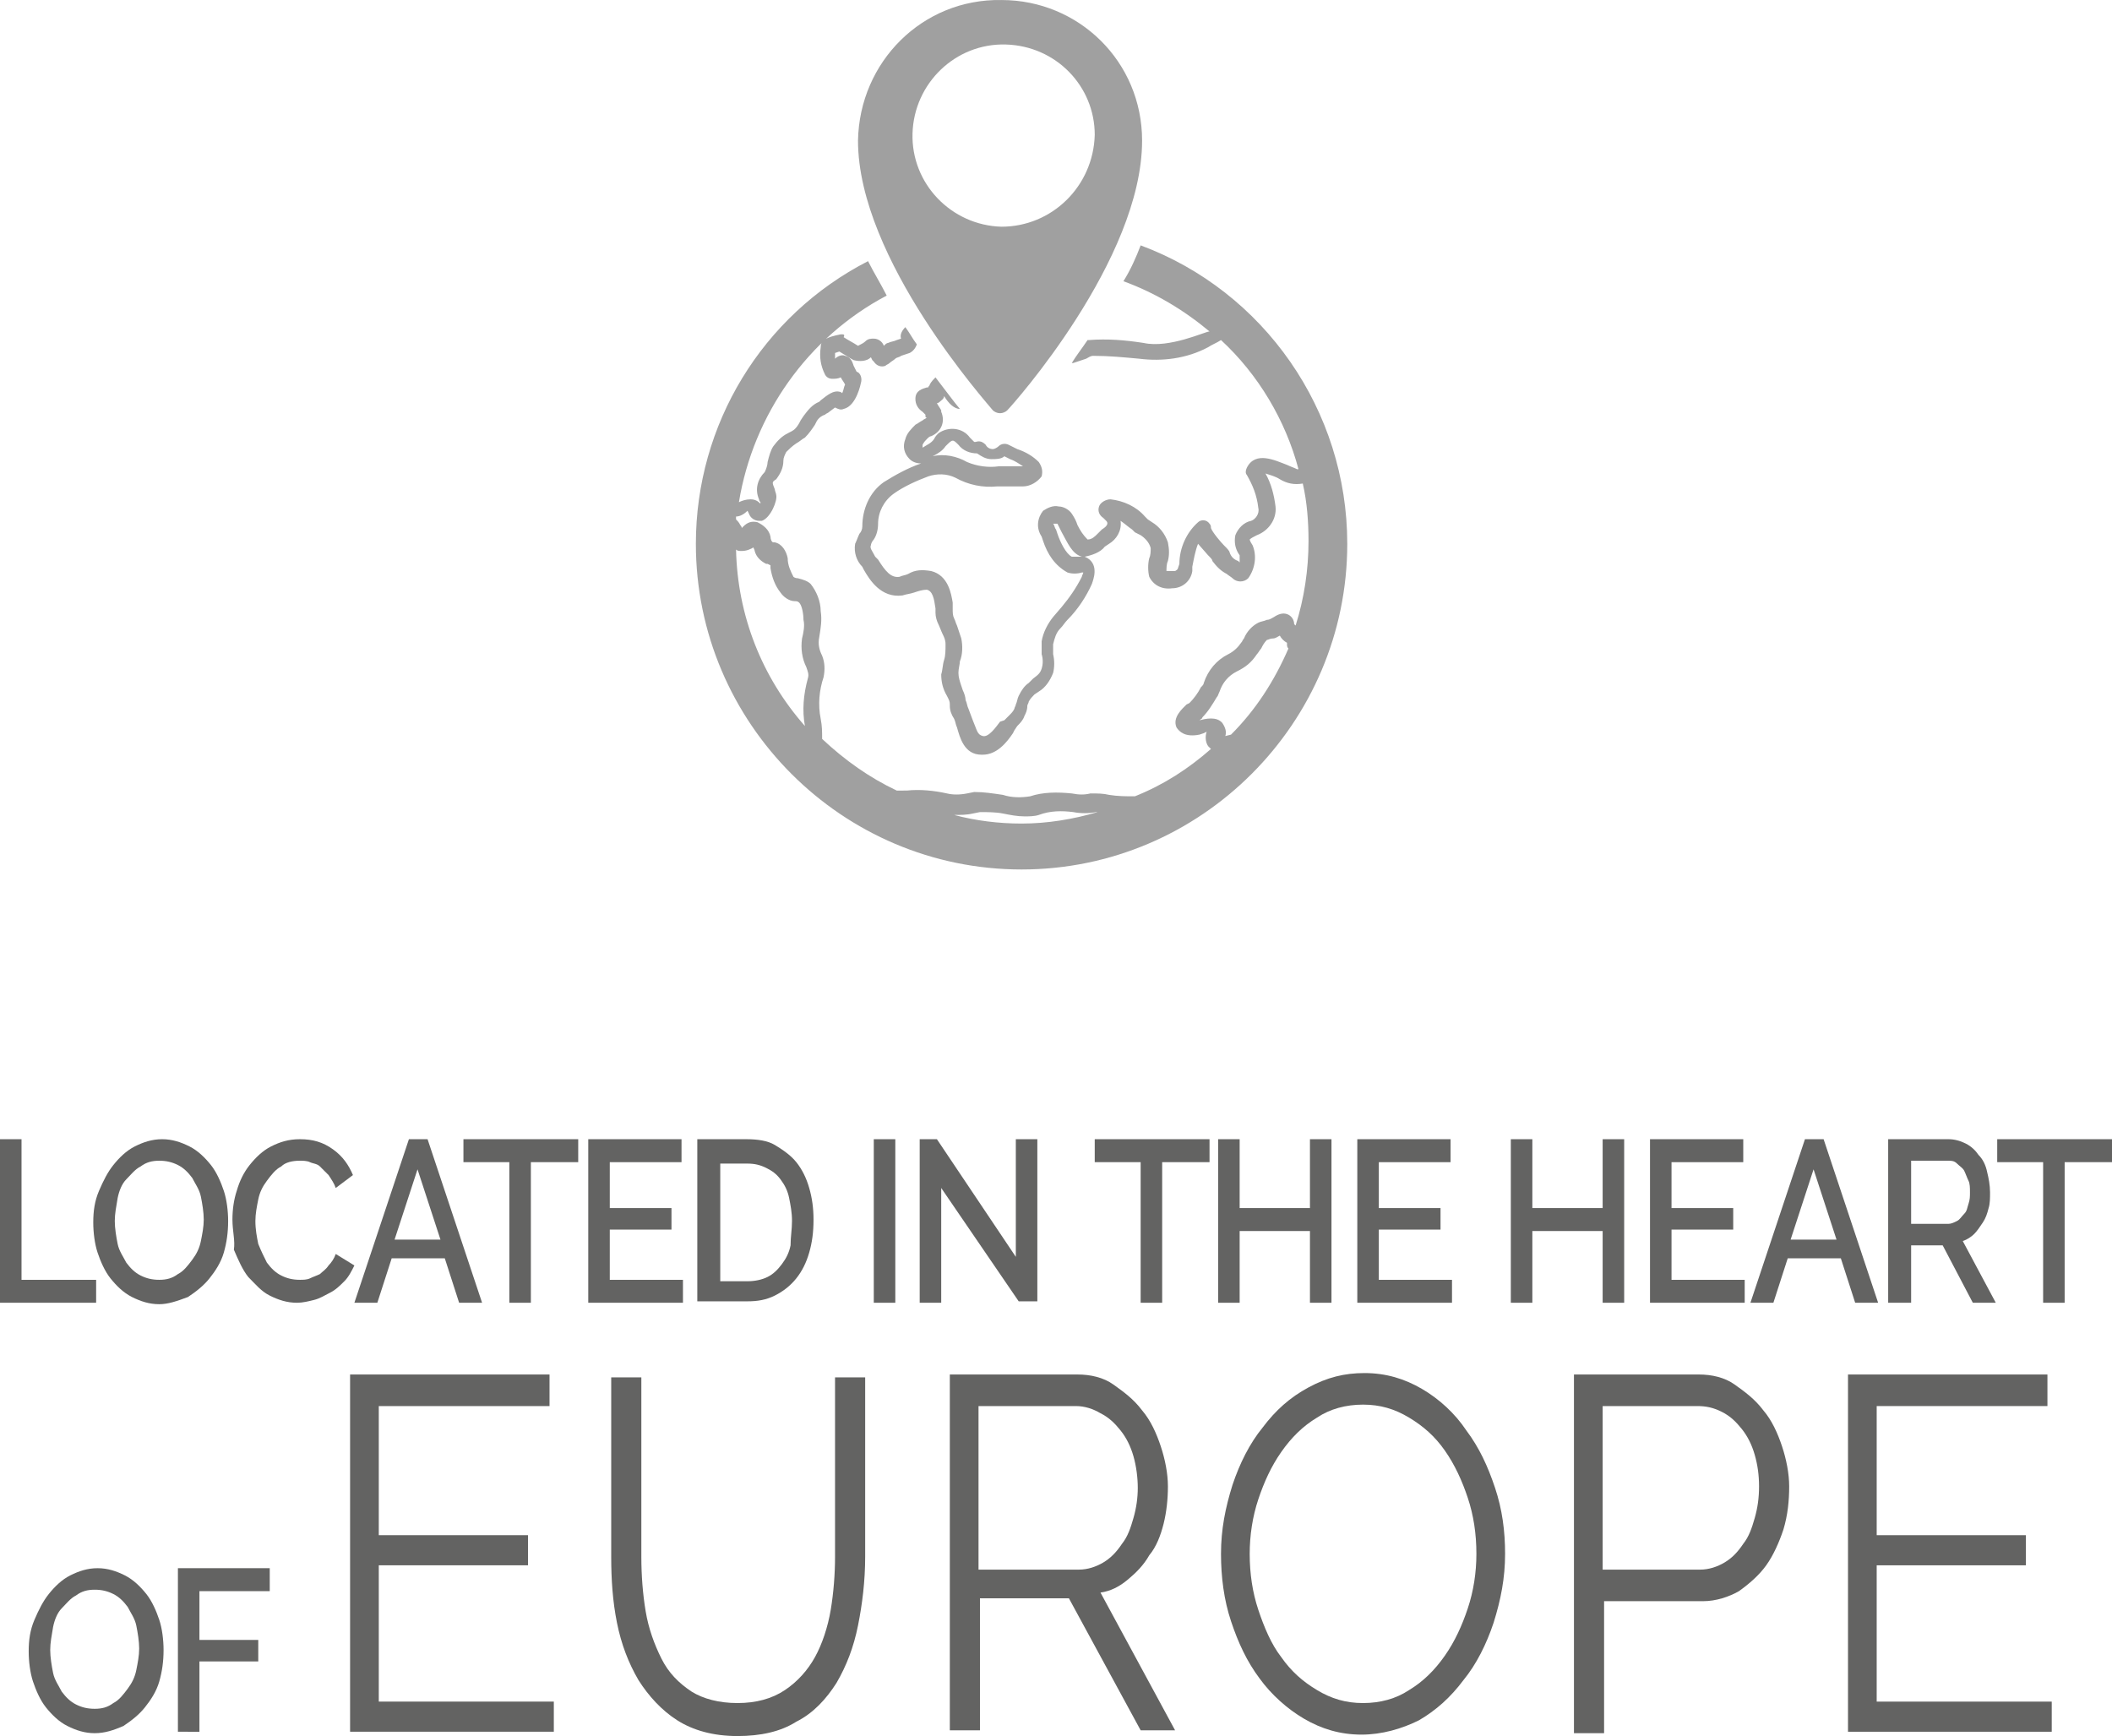 <?xml version="1.0" encoding="UTF-8"?><svg xmlns="http://www.w3.org/2000/svg" viewBox="0 0 147.2 121.002" version="1.2"><g transform="translate(-28.5,-35.698)"><path d="m 35.1,156.5 c -0.7,0 -1.3,-0.2 -1.9,-0.5 -0.6,-0.3 -1.1,-0.8 -1.5,-1.3 -0.4,-0.5 -0.7,-1.2 -0.9,-1.8 -0.2,-0.6 -0.3,-1.4 -0.3,-2.1 0,-0.8 0.1,-1.5 0.4,-2.2 0.3,-0.7 0.6,-1.3 1,-1.8 0.4,-0.5 0.9,-1 1.5,-1.3 0.6,-0.3 1.2,-0.5 1.9,-0.5 0.7,0 1.3,0.2 1.9,0.5 0.6,0.3 1.1,0.8 1.5,1.3 0.4,0.5 0.7,1.2 0.9,1.8 0.2,0.6 0.3,1.4 0.3,2.1 0,0.8 -0.1,1.5 -0.3,2.2 -0.2,0.7 -0.6,1.3 -1,1.8 -0.4,0.5 -0.9,0.9 -1.5,1.3 -0.7,0.3 -1.3,0.5 -2,0.5 z M 32,150.7 c 0,0.5 0.1,1.1 0.2,1.6 0.1,0.5 0.4,0.9 0.6,1.3 0.3,0.4 0.6,0.7 1,0.9 0.4,0.2 0.8,0.3 1.3,0.3 0.5,0 0.9,-0.1 1.3,-0.4 0.4,-0.2 0.7,-0.6 1,-1 0.3,-0.4 0.5,-0.8 0.6,-1.3 0.1,-0.5 0.2,-1 0.2,-1.5 0,-0.5 -0.1,-1.1 -0.2,-1.6 -0.1,-0.5 -0.4,-0.9 -0.6,-1.3 -0.3,-0.4 -0.6,-0.7 -1,-0.9 -0.4,-0.2 -0.8,-0.3 -1.3,-0.3 -0.5,0 -0.9,0.1 -1.3,0.4 -0.4,0.2 -0.7,0.6 -1,0.9 -0.3,0.3 -0.5,0.8 -0.6,1.3 -0.1,0.6 -0.2,1.1 -0.2,1.6 z" fill="#636362"/><path d="M 40.9,156.4 V 145 h 6.4 v 1.6 h -4.9 v 3.4 h 4.1 v 1.5 h -4.1 v 4.9 z" fill="#636362"/><path d="m 67.1,154.2 v 2.2 H 52.9 v -24.9 h 13.9 v 2.2 H 54.9 v 9 h 10.4 v 2.1 H 54.9 v 9.5 h 12.2 z" fill="#636362"/><path d="m 79.9,154.4 c 1.3,0 2.4,-0.3 3.3,-0.9 0.9,-0.6 1.6,-1.4 2.1,-2.3 0.5,-0.9 0.9,-2.1 1.1,-3.3 0.2,-1.2 0.3,-2.5 0.3,-3.7 v -12.5 h 2.1 v 12.5 c 0,1.7 -0.2,3.3 -0.5,4.8 -0.3,1.5 -0.8,2.8 -1.5,4 -0.7,1.1 -1.6,2.1 -2.8,2.7 -1.1,0.7 -2.5,1 -4.1,1 -1.7,0 -3.1,-0.4 -4.2,-1.1 -1.1,-0.7 -2,-1.7 -2.7,-2.8 -0.7,-1.2 -1.2,-2.5 -1.5,-4 -0.3,-1.5 -0.4,-3 -0.4,-4.6 v -12.5 h 2.1 v 12.5 c 0,1.3 0.1,2.6 0.3,3.8 0.2,1.2 0.6,2.3 1.1,3.3 0.5,1 1.2,1.7 2.1,2.3 0.8,0.5 1.9,0.8 3.2,0.8 z" fill="#636362"/><path d="m 94.7,156.4 v -24.9 h 8.9 c 0.9,0 1.8,0.2 2.5,0.7 0.7,0.5 1.4,1 2,1.8 0.6,0.7 1,1.6 1.3,2.5 0.3,0.9 0.5,1.9 0.5,2.8 0,0.9 -0.1,1.8 -0.3,2.6 -0.2,0.8 -0.5,1.6 -1,2.2 -0.4,0.7 -0.9,1.2 -1.5,1.7 -0.6,0.5 -1.2,0.8 -1.9,0.9 l 5.2,9.6 H 108 l -5,-9.2 h -6.2 v 9.2 h -2.1 z m 2.1,-11.3 h 6.9 c 0.6,0 1.2,-0.2 1.7,-0.5 0.5,-0.3 0.9,-0.7 1.3,-1.3 0.4,-0.5 0.6,-1.1 0.8,-1.8 0.2,-0.7 0.3,-1.4 0.3,-2.1 0,-0.7 -0.1,-1.5 -0.3,-2.2 -0.2,-0.7 -0.5,-1.3 -0.9,-1.8 -0.4,-0.5 -0.8,-0.9 -1.4,-1.2 -0.5,-0.3 -1.1,-0.5 -1.7,-0.5 h -6.8 v 11.4 z" fill="#636362"/><path d="m 123.4,156.6 c -1.5,0 -2.8,-0.4 -4,-1.1 -1.2,-0.7 -2.3,-1.7 -3.1,-2.8 -0.9,-1.2 -1.5,-2.5 -2,-4 -0.5,-1.5 -0.7,-3.1 -0.7,-4.7 0,-1.7 0.3,-3.2 0.8,-4.8 0.5,-1.5 1.2,-2.9 2.1,-4 0.9,-1.2 1.9,-2.1 3.2,-2.8 1.3,-0.7 2.5,-1 3.9,-1 1.5,0 2.8,0.4 4,1.1 1.2,0.7 2.3,1.7 3.1,2.9 0.9,1.2 1.5,2.5 2,4 0.5,1.5 0.7,3 0.7,4.6 0,1.7 -0.3,3.2 -0.8,4.8 -0.5,1.5 -1.2,2.9 -2.1,4 -0.9,1.2 -1.9,2.1 -3.1,2.8 -1.2,0.6 -2.6,1 -4,1 z M 115.6,144 c 0,1.4 0.2,2.7 0.6,3.9 0.4,1.2 0.9,2.4 1.6,3.3 0.7,1 1.5,1.7 2.5,2.3 1,0.6 2,0.9 3.2,0.9 1.2,0 2.3,-0.3 3.2,-0.9 1,-0.6 1.8,-1.4 2.5,-2.4 0.7,-1 1.2,-2.1 1.6,-3.3 0.4,-1.2 0.6,-2.5 0.6,-3.8 0,-1.4 -0.2,-2.7 -0.6,-3.9 -0.4,-1.2 -0.9,-2.3 -1.6,-3.3 -0.7,-1 -1.5,-1.7 -2.5,-2.3 -1,-0.6 -2,-0.9 -3.2,-0.9 -1.2,0 -2.3,0.3 -3.2,0.9 -1,0.6 -1.8,1.4 -2.5,2.4 -0.7,1 -1.2,2.1 -1.6,3.3 -0.4,1.2 -0.6,2.5 -0.6,3.8 z" fill="#636362"/><path d="m 138.2,156.4 v -24.9 h 8.7 c 0.9,0 1.8,0.2 2.5,0.7 0.7,0.5 1.4,1 2,1.8 0.6,0.7 1,1.6 1.3,2.5 0.3,0.9 0.5,1.9 0.5,2.8 0,1 -0.1,2 -0.4,3 -0.3,0.9 -0.7,1.8 -1.2,2.5 -0.5,0.7 -1.2,1.3 -1.9,1.8 -0.7,0.4 -1.6,0.7 -2.5,0.7 h -6.9 v 9.2 h -2.1 z m 2,-11.3 h 6.8 c 0.6,0 1.2,-0.2 1.7,-0.5 0.5,-0.3 0.9,-0.7 1.3,-1.3 0.4,-0.5 0.6,-1.1 0.8,-1.8 0.2,-0.7 0.3,-1.4 0.3,-2.2 0,-0.8 -0.1,-1.5 -0.3,-2.2 -0.2,-0.7 -0.5,-1.3 -0.9,-1.8 -0.4,-0.5 -0.8,-0.9 -1.4,-1.2 -0.6,-0.3 -1.1,-0.4 -1.7,-0.4 h -6.6 z" fill="#636362"/><path d="m 171.5,154.2 v 2.2 h -14.2 v -24.9 h 13.9 v 2.2 h -11.9 v 9 h 10.4 v 2.1 h -10.4 v 9.5 h 12.2 z" fill="#636362"/><path d="M 28.5,126.5 V 115.1 H 30 v 9.8 h 5.2 v 1.6 z" fill="#636362"/><path d="m 39.6,126.6 c -0.7,0 -1.3,-0.2 -1.9,-0.5 -0.6,-0.3 -1.1,-0.8 -1.5,-1.3 -0.4,-0.5 -0.7,-1.2 -0.9,-1.8 -0.2,-0.6 -0.3,-1.4 -0.3,-2.1 0,-0.8 0.1,-1.5 0.4,-2.2 0.3,-0.7 0.6,-1.3 1,-1.8 0.4,-0.5 0.9,-1 1.5,-1.3 0.6,-0.3 1.2,-0.5 1.9,-0.5 0.7,0 1.3,0.2 1.9,0.5 0.6,0.3 1.1,0.8 1.5,1.3 0.4,0.5 0.7,1.2 0.9,1.8 0.2,0.6 0.3,1.4 0.3,2.1 0,0.8 -0.1,1.5 -0.3,2.2 -0.2,0.7 -0.6,1.3 -1,1.8 -0.4,0.5 -0.9,0.9 -1.5,1.3 -0.8,0.3 -1.4,0.5 -2,0.5 z m -3.1,-5.8 c 0,0.5 0.1,1.1 0.2,1.6 0.1,0.5 0.4,0.9 0.6,1.3 0.3,0.4 0.6,0.7 1,0.9 0.4,0.2 0.8,0.3 1.3,0.3 0.5,0 0.9,-0.1 1.3,-0.4 0.4,-0.2 0.7,-0.6 1,-1 0.3,-0.4 0.5,-0.8 0.6,-1.3 0.1,-0.5 0.2,-1 0.2,-1.5 0,-0.5 -0.1,-1.1 -0.2,-1.6 -0.1,-0.5 -0.4,-0.9 -0.6,-1.3 -0.3,-0.4 -0.6,-0.7 -1,-0.9 -0.4,-0.2 -0.8,-0.3 -1.3,-0.3 -0.5,0 -0.9,0.1 -1.3,0.4 -0.4,0.2 -0.7,0.6 -1,0.9 -0.3,0.3 -0.5,0.8 -0.6,1.3 -0.1,0.6 -0.2,1.1 -0.2,1.6 z" fill="#636362"/><path d="m 44.7,120.7 c 0,-0.7 0.1,-1.4 0.3,-2 0.2,-0.7 0.5,-1.3 0.9,-1.8 0.4,-0.5 0.9,-1 1.5,-1.3 0.6,-0.3 1.2,-0.5 2,-0.5 0.9,0 1.6,0.2 2.3,0.7 0.7,0.5 1.1,1.1 1.4,1.8 l -1.2,0.9 c -0.1,-0.3 -0.3,-0.6 -0.5,-0.9 -0.2,-0.2 -0.4,-0.4 -0.6,-0.6 -0.2,-0.2 -0.5,-0.2 -0.7,-0.3 -0.2,-0.1 -0.5,-0.1 -0.7,-0.1 -0.5,0 -1,0.1 -1.3,0.4 -0.4,0.2 -0.7,0.6 -1,1 -0.3,0.4 -0.5,0.8 -0.6,1.3 -0.1,0.5 -0.2,1 -0.2,1.5 0,0.6 0.1,1.1 0.2,1.6 0.2,0.5 0.4,0.9 0.6,1.3 0.3,0.4 0.6,0.7 1,0.9 0.4,0.2 0.8,0.3 1.3,0.3 0.2,0 0.5,0 0.7,-0.1 0.2,-0.1 0.5,-0.2 0.7,-0.3 0.2,-0.2 0.4,-0.3 0.6,-0.6 0.2,-0.2 0.4,-0.5 0.5,-0.8 l 1.3,0.8 c -0.2,0.4 -0.4,0.8 -0.7,1.1 -0.3,0.3 -0.6,0.6 -1,0.8 -0.4,0.2 -0.7,0.4 -1.1,0.5 -0.4,0.1 -0.8,0.2 -1.2,0.2 -0.7,0 -1.3,-0.2 -1.9,-0.5 -0.6,-0.3 -1,-0.8 -1.5,-1.3 -0.4,-0.5 -0.7,-1.2 -1,-1.9 0.1,-0.6 -0.1,-1.3 -0.1,-2.1 z" fill="#636362"/><path d="m 57,115.1 h 1.3 l 3.8,11.4 h -1.6 l -1,-3.1 h -3.7 l -1,3.1 h -1.6 z m 2.2,7 -1.6,-4.9 -1.6,4.9 z" fill="#636362"/><path d="m 68.7,116.7 h -3.2 v 9.8 H 64 v -9.8 h -3.2 v -1.6 h 8 v 1.6 z" fill="#636362"/><path d="m 76.1,124.9 v 1.6 H 69.5 V 115.1 H 76 v 1.6 h -5 v 3.2 h 4.3 v 1.5 H 71 v 3.5 z" fill="#636362"/><path d="m 77.1,126.5 v -11.4 h 3.4 c 0.8,0 1.5,0.1 2,0.4 0.5,0.3 1.1,0.7 1.5,1.2 0.4,0.5 0.7,1.1 0.9,1.8 0.2,0.7 0.3,1.4 0.3,2.2 0,0.9 -0.1,1.6 -0.3,2.3 -0.2,0.7 -0.5,1.3 -0.9,1.8 -0.4,0.5 -0.9,0.9 -1.5,1.2 -0.6,0.3 -1.2,0.4 -1.9,0.4 h -3.5 z m 6.6,-5.7 c 0,-0.6 -0.1,-1.1 -0.2,-1.6 -0.1,-0.5 -0.3,-0.9 -0.6,-1.3 -0.3,-0.4 -0.6,-0.6 -1,-0.8 -0.4,-0.2 -0.8,-0.3 -1.3,-0.3 h -1.9 v 8.2 h 1.9 c 0.5,0 1,-0.1 1.4,-0.3 0.4,-0.2 0.7,-0.5 1,-0.9 0.3,-0.4 0.5,-0.8 0.6,-1.3 0,-0.6 0.1,-1.1 0.1,-1.7 z" fill="#636362"/><path d="m 89.4,126.5 v -11.4 h 1.5 v 11.4 z" fill="#636362"/><path d="m 94.1,118.5 v 8 h -1.5 v -11.4 h 1.2 l 5.5,8.2 v -8.2 h 1.5 v 11.3 h -1.3 z" fill="#636362"/><path d="m 112.7,116.7 h -3.2 v 9.8 H 108 v -9.8 h -3.2 v -1.6 h 8 v 1.6 z" fill="#636362"/><path d="m 121.3,115.1 v 11.4 h -1.5 v -5 h -4.9 v 5 h -1.5 v -11.4 h 1.5 v 4.8 h 4.9 v -4.8 z" fill="#636362"/><path d="m 129.7,124.9 v 1.6 h -6.6 v -11.4 h 6.5 v 1.6 h -5 v 3.2 h 4.3 v 1.5 h -4.3 v 3.5 z" fill="#636362"/><path d="m 141.7,115.1 v 11.4 h -1.5 v -5 h -4.9 v 5 h -1.5 v -11.4 h 1.5 v 4.8 h 4.9 v -4.8 z" fill="#636362"/><path d="m 150.1,124.9 v 1.6 h -6.6 v -11.4 h 6.5 v 1.6 h -5 v 3.2 h 4.3 v 1.5 H 145 v 3.5 z" fill="#636362"/><path d="m 154.3,115.1 h 1.3 l 3.8,11.4 h -1.6 l -1,-3.1 h -3.7 l -1,3.1 h -1.6 z m 2.2,7 -1.6,-4.9 -1.6,4.9 z" fill="#636362"/><path d="m 160.1,126.5 v -11.4 h 4.2 c 0.4,0 0.8,0.1 1.2,0.3 0.4,0.2 0.7,0.5 0.9,0.8 0.3,0.3 0.5,0.7 0.6,1.2 0.1,0.4 0.2,0.9 0.2,1.4 0,0.4 0,0.8 -0.1,1.1 -0.1,0.4 -0.2,0.7 -0.4,1 -0.2,0.3 -0.4,0.6 -0.6,0.8 -0.2,0.2 -0.5,0.4 -0.8,0.5 l 2.3,4.3 H 166 l -2.1,-4 h -2.2 v 4 z m 1.5,-5.5 h 2.7 c 0.2,0 0.4,-0.1 0.6,-0.2 0.2,-0.1 0.3,-0.3 0.5,-0.5 0.2,-0.2 0.2,-0.4 0.3,-0.7 0.1,-0.3 0.1,-0.5 0.1,-0.8 0,-0.3 0,-0.6 -0.1,-0.8 -0.1,-0.2 -0.2,-0.5 -0.3,-0.7 -0.1,-0.2 -0.3,-0.3 -0.5,-0.5 -0.2,-0.2 -0.4,-0.2 -0.6,-0.2 h -2.6 v 4.4 z" fill="#636362"/><path d="m 175.6,116.7 h -3.2 v 9.8 h -1.5 v -9.8 h -3.2 v -1.6 h 8 v 1.6 z" fill="#636362"/><path d="m 108,52.8 c -0.3,0.8 -0.7,1.7 -1.2,2.5 2.2,0.8 4.2,2 6,3.5 -0.3,0 -2.8,1.2 -4.6,0.8 -1.3,-0.2 -2.5,-0.3 -3.8,-0.2 h -0.1 c -0.4,0.6 -0.8,1.1 -1.1,1.6 h 0.1 c 0.3,-0.1 0.6,-0.2 0.9,-0.3 0.2,-0.1 0.3,-0.2 0.5,-0.2 1.1,0 2.1,0.1 3.2,0.2 1.6,0.2 3.3,0 4.8,-0.8 0.3,-0.2 0.6,-0.3 0.9,-0.5 2.6,2.4 4.5,5.6 5.4,9 0,0 -0.1,0 -0.1,0 -0.2,-0.1 -0.5,-0.2 -0.7,-0.3 -0.8,-0.3 -2.2,-1 -2.8,0.2 -0.1,0.2 -0.1,0.4 0,0.5 0.4,0.7 0.7,1.4 0.8,2.3 0.1,0.4 -0.2,0.8 -0.5,0.9 -0.5,0.1 -0.9,0.5 -1.1,1 -0.1,0.5 0,1 0.3,1.4 0,0.2 0,0.4 0,0.5 l -0.1,-0.1 c -0.3,-0.1 -0.5,-0.3 -0.6,-0.6 0,-0.1 -0.2,-0.3 -0.4,-0.5 -0.2,-0.2 -0.8,-0.9 -0.9,-1.2 0,-0.1 0,-0.2 -0.1,-0.3 -0.2,-0.3 -0.6,-0.3 -0.8,-0.1 -0.8,0.7 -1.3,1.8 -1.3,2.9 l -0.1,0.3 c 0,0 0,0.1 -0.2,0.2 -0.2,0 -0.4,0 -0.6,0 0,-0.2 0,-0.5 0.1,-0.7 0.1,-0.4 0.1,-0.8 0,-1.3 -0.2,-0.6 -0.6,-1.1 -1.1,-1.4 l -0.3,-0.2 -0.2,-0.2 c -0.6,-0.7 -1.5,-1.1 -2.4,-1.2 -0.3,0 -0.7,0.2 -0.8,0.5 -0.1,0.3 0,0.6 0.3,0.8 0.1,0.1 0.1,0.1 0.2,0.2 0.1,0.1 0.2,0.3 -0.3,0.6 l -0.3,0.3 c -0.2,0.2 -0.4,0.4 -0.7,0.4 -0.3,-0.3 -0.5,-0.6 -0.7,-1 -0.1,-0.3 -0.2,-0.5 -0.4,-0.8 -0.2,-0.3 -0.6,-0.5 -0.9,-0.5 -0.4,-0.1 -0.8,0.1 -1.1,0.3 -0.4,0.5 -0.5,1.2 -0.1,1.8 l 0.1,0.3 c 0.3,0.9 0.8,1.7 1.7,2.2 0.3,0.1 0.7,0.1 1,0 h 0.1 c 0,0.1 -0.1,0.2 -0.1,0.3 -0.4,0.8 -0.9,1.5 -1.4,2.1 l -0.6,0.7 c -0.4,0.5 -0.7,1.1 -0.8,1.7 0,0.3 0,0.6 0,0.9 0.1,0.3 0.1,0.7 0,1 -0.1,0.3 -0.2,0.4 -0.6,0.7 l -0.3,0.3 c -0.3,0.2 -0.5,0.5 -0.7,0.9 -0.1,0.2 -0.1,0.4 -0.2,0.6 0,0.1 -0.1,0.2 -0.1,0.3 -0.1,0.2 -0.2,0.3 -0.4,0.5 l -0.3,0.3 -0.3,0.1 c -0.3,0.4 -0.8,1.1 -1.2,1 -0.4,-0.1 -0.4,-0.4 -0.7,-1.1 -0.1,-0.3 -0.2,-0.5 -0.3,-0.8 -0.1,-0.2 -0.1,-0.4 -0.2,-0.6 0,-0.2 -0.1,-0.5 -0.2,-0.7 l -0.1,-0.3 c -0.1,-0.3 -0.2,-0.6 -0.2,-0.9 0,-0.3 0.1,-0.6 0.1,-0.8 0.2,-0.5 0.2,-1.1 0.1,-1.6 -0.1,-0.3 -0.2,-0.6 -0.3,-0.9 -0.1,-0.2 -0.1,-0.3 -0.2,-0.5 -0.1,-0.2 -0.1,-0.4 -0.1,-0.7 0,-0.1 0,-0.3 0,-0.4 -0.1,-0.6 -0.3,-1.9 -1.5,-2.2 -0.6,-0.1 -1.1,-0.1 -1.6,0.2 -0.2,0.1 -0.4,0.1 -0.6,0.2 -0.6,0.1 -1,-0.4 -1.5,-1.2 l -0.2,-0.2 c -0.2,-0.4 -0.4,-0.6 -0.3,-0.8 0,-0.1 0.1,-0.3 0.2,-0.4 0.2,-0.3 0.3,-0.7 0.3,-1.1 0,-0.8 0.4,-1.6 1.1,-2.1 0.7,-0.5 1.6,-0.9 2.4,-1.2 0.6,-0.2 1.3,-0.2 1.9,0.1 0.9,0.5 1.9,0.7 2.9,0.6 h 0.2 c 0.2,0 0.4,0 0.7,0 0.3,0 0.6,0 0.9,0 0.5,0 1,-0.3 1.3,-0.7 0.1,-0.4 0,-0.7 -0.2,-1 C 100.5,67.5 100,67.2 99.4,67 99.2,66.9 99,66.8 98.8,66.7 98.6,66.6 98.3,66.6 98.1,66.8 98,66.9 97.8,67 97.7,67 97.5,67 97.3,66.9 97.2,66.7 97,66.5 96.8,66.4 96.5,66.5 h -0.1 c -0.1,-0.1 -0.2,-0.2 -0.3,-0.3 -0.5,-0.7 -1.5,-0.8 -2.2,-0.3 -0.1,0.1 -0.2,0.2 -0.3,0.4 -0.2,0.3 -0.5,0.4 -0.8,0.6 v 0 c 0,-0.1 0,-0.2 0,-0.2 0.1,-0.2 0.2,-0.3 0.3,-0.4 0.1,-0.1 0.2,-0.2 0.3,-0.2 0.7,-0.3 1,-1 0.7,-1.7 0,0 0,-0.1 0,-0.1 -0.1,-0.2 -0.2,-0.3 -0.3,-0.5 0.1,0 0.2,-0.1 0.2,-0.1 0.1,-0.1 0.3,-0.2 0.3,-0.4 0.3,0.5 0.7,0.9 1.1,0.9 -0.5,-0.6 -1,-1.3 -1.7,-2.2 -0.1,0.1 -0.3,0.3 -0.4,0.5 0,0.1 -0.1,0.1 -0.1,0.2 h -0.1 c -0.3,0.1 -0.8,0.2 -0.8,0.8 0,0.4 0.2,0.7 0.5,0.9 l 0.2,0.2 c 0,0.2 0,0.2 0.1,0.2 -0.1,0.1 -0.2,0.1 -0.3,0.2 -0.2,0.1 -0.3,0.2 -0.5,0.3 -0.3,0.3 -0.6,0.6 -0.7,1 -0.2,0.5 -0.1,1 0.3,1.4 0.2,0.2 0.5,0.3 0.8,0.3 -0.9,0.3 -1.8,0.8 -2.6,1.3 -1,0.7 -1.5,1.9 -1.5,3.1 0,0.2 -0.1,0.4 -0.2,0.5 -0.1,0.2 -0.2,0.5 -0.3,0.7 -0.1,0.6 0.1,1.2 0.5,1.6 l 0.1,0.2 c 0.4,0.7 1.2,2 2.7,1.8 0.3,-0.1 0.5,-0.1 0.8,-0.2 0.3,-0.1 0.6,-0.2 0.9,-0.2 0.4,0.1 0.5,0.6 0.6,1.3 0,0.1 0,0.2 0,0.3 0,0.3 0.1,0.6 0.2,0.8 0.1,0.2 0.2,0.5 0.3,0.7 0.1,0.2 0.2,0.4 0.2,0.7 0,0.4 0,0.8 -0.1,1.1 -0.1,0.3 -0.1,0.7 -0.2,1 0,0.5 0.1,1 0.4,1.5 l 0.1,0.2 c 0.1,0.2 0.1,0.3 0.1,0.5 0,0.3 0.1,0.6 0.3,0.9 0.1,0.2 0.1,0.4 0.2,0.6 0.2,0.7 0.5,1.9 1.7,1.9 H 97 c 1,0 1.7,-0.9 2.1,-1.5 l 0.1,-0.2 0.2,-0.3 c 0.2,-0.2 0.4,-0.4 0.5,-0.7 0.1,-0.2 0.2,-0.4 0.2,-0.7 0,-0.1 0.1,-0.2 0.1,-0.3 0.1,-0.2 0.3,-0.4 0.4,-0.5 l 0.3,-0.2 c 0.5,-0.3 0.8,-0.8 1,-1.3 0.1,-0.4 0.1,-0.9 0,-1.3 0,-0.2 0,-0.5 0,-0.7 0.1,-0.4 0.2,-0.8 0.5,-1.1 0.2,-0.2 0.3,-0.4 0.5,-0.6 0.7,-0.7 1.3,-1.6 1.7,-2.5 0.1,-0.3 0.5,-1.3 -0.3,-1.8 l -0.2,-0.1 c 0.5,-0.1 1.1,-0.3 1.4,-0.7 l 0.3,-0.2 c 0.5,-0.3 0.9,-0.9 0.8,-1.6 0.3,0.2 0.5,0.4 0.8,0.6 l 0.2,0.2 0.4,0.2 c 0.3,0.2 0.6,0.5 0.7,0.9 0,0.2 0,0.5 -0.1,0.7 -0.1,0.4 -0.1,0.9 0,1.3 0.3,0.6 0.9,0.9 1.6,0.8 0.7,0 1.3,-0.5 1.4,-1.2 v -0.3 c 0.1,-0.5 0.2,-1.1 0.4,-1.6 l 0.7,0.8 c 0.2,0.2 0.3,0.3 0.3,0.4 0.3,0.4 0.6,0.7 1,0.9 0.1,0.1 0.3,0.2 0.4,0.3 0.3,0.3 0.8,0.3 1.1,0 0.5,-0.7 0.6,-1.6 0.3,-2.3 -0.2,-0.3 -0.2,-0.4 -0.2,-0.4 0.1,-0.1 0.3,-0.2 0.5,-0.3 0.8,-0.3 1.4,-1.1 1.3,-2 -0.1,-0.8 -0.3,-1.6 -0.7,-2.3 0.3,0.1 0.7,0.2 1,0.4 0.5,0.3 1,0.4 1.6,0.3 0.3,1.3 0.4,2.7 0.4,4 0,2 -0.3,4 -0.9,5.9 l -0.1,-0.1 v 0 c 0,-0.3 -0.2,-0.6 -0.5,-0.7 -0.3,-0.1 -0.6,0 -0.9,0.2 -0.2,0.1 -0.3,0.2 -0.5,0.2 -0.2,0.1 -0.4,0.1 -0.6,0.2 -0.4,0.2 -0.8,0.6 -1,1.1 -0.1,0.1 -0.1,0.2 -0.2,0.3 -0.2,0.3 -0.5,0.6 -0.9,0.8 -0.8,0.4 -1.4,1.1 -1.7,2 0,0.1 -0.1,0.2 -0.2,0.3 -0.2,0.4 -0.5,0.8 -0.8,1.1 l -0.2,0.1 c -0.3,0.3 -1,0.9 -0.7,1.6 0.2,0.3 0.6,0.7 1.6,0.5 l 0.3,-0.1 0.2,-0.1 c -0.1,0.3 -0.1,0.7 0.1,1 0.1,0.1 0.1,0.1 0.2,0.2 -1.6,1.4 -3.3,2.5 -5.3,3.3 -0.6,0 -1.2,0 -1.8,-0.1 C 105.4,91 105,91 104.5,91 c -0.4,0.1 -0.8,0.1 -1.3,0 -1,-0.1 -2,-0.1 -2.9,0.2 -0.6,0.1 -1.3,0.1 -1.9,-0.1 -0.7,-0.1 -1.3,-0.2 -2,-0.2 L 95.9,91 c -0.5,0.1 -1,0.1 -1.4,0 -0.9,-0.2 -1.9,-0.3 -2.8,-0.2 H 91 c -1.9,-0.9 -3.6,-2.1 -5.2,-3.6 0,-0.5 0,-0.9 -0.1,-1.4 -0.2,-1 -0.1,-2 0.2,-2.9 0.1,-0.5 0.1,-1 -0.1,-1.5 -0.2,-0.4 -0.3,-0.8 -0.2,-1.3 0.1,-0.6 0.2,-1.2 0.1,-1.8 0,-0.7 -0.3,-1.4 -0.7,-1.9 -0.2,-0.2 -0.5,-0.3 -0.9,-0.4 -0.2,0 -0.3,-0.1 -0.3,-0.1 -0.2,-0.4 -0.4,-0.8 -0.4,-1.3 -0.1,-0.5 -0.4,-1 -0.9,-1.1 h -0.1 c -0.1,0 -0.2,-0.2 -0.2,-0.4 -0.1,-0.5 -0.5,-0.8 -0.9,-1 -0.4,-0.1 -0.7,0 -1,0.3 l -0.1,0.1 c 0,-0.1 -0.1,-0.2 -0.1,-0.2 -0.1,-0.2 -0.2,-0.3 -0.3,-0.4 0,-0.1 0,-0.1 0,-0.2 0.3,0 0.6,-0.2 0.8,-0.4 v 0 l 0.1,0.2 c 0.1,0.3 0.4,0.5 0.7,0.5 h 0.2 c 0.6,-0.2 1.1,-1.4 1,-1.8 0,-0.1 -0.1,-0.3 -0.1,-0.4 -0.2,-0.5 -0.2,-0.5 0.1,-0.7 0.3,-0.4 0.5,-0.8 0.5,-1.3 0,-0.2 0.1,-0.4 0.2,-0.6 0.2,-0.2 0.4,-0.4 0.7,-0.6 0.2,-0.1 0.4,-0.3 0.6,-0.4 0.3,-0.3 0.5,-0.6 0.7,-0.9 l 0.1,-0.2 c 0.1,-0.2 0.3,-0.4 0.6,-0.5 0.1,-0.1 0.2,-0.1 0.3,-0.2 l 0.4,-0.3 c 0.2,0.1 0.4,0.2 0.6,0.1 0.9,-0.2 1.2,-1.8 1.2,-1.8 0.1,-0.3 0,-0.7 -0.3,-0.8 L 88,61.2 c -0.1,-0.3 -0.2,-0.6 -0.6,-0.7 -0.2,-0.1 -0.5,0 -0.7,0.2 0,-0.1 0,-0.3 0,-0.4 L 87,60.2 c 0.5,0.3 0.8,0.5 1,0.6 0.4,0.1 0.9,0.1 1.2,-0.2 l 0.1,0.2 0.1,0.1 v 0 c 0.2,0.3 0.5,0.4 0.8,0.3 0.1,-0.1 0.2,-0.1 0.3,-0.2 0.1,-0.1 0.3,-0.2 0.4,-0.3 0.1,-0.1 0.3,-0.1 0.4,-0.2 l 0.6,-0.2 c 0.2,-0.1 0.4,-0.3 0.5,-0.6 -0.3,-0.4 -0.5,-0.8 -0.8,-1.2 -0.2,0.2 -0.4,0.5 -0.3,0.8 v 0 L 91,59.4 c -0.2,0.1 -0.4,0.1 -0.6,0.2 -0.1,0 -0.2,0.1 -0.3,0.2 -0.1,-0.3 -0.4,-0.5 -0.7,-0.5 -0.2,0 -0.4,0 -0.6,0.2 -0.1,0.1 -0.3,0.2 -0.5,0.3 -0.3,-0.2 -0.7,-0.4 -1,-0.6 0.1,-0.2 0,-0.2 -0.2,-0.2 -1,0.2 -1.4,0.4 -1.4,0.9 -0.1,0.7 0,1.3 0.3,1.9 0.1,0.2 0.3,0.3 0.5,0.3 0.2,0 0.4,0 0.6,-0.1 0.1,0.2 0.2,0.3 0.3,0.5 -0.1,0.2 -0.1,0.4 -0.2,0.6 C 87.1,63 87,63 87,63 c -0.4,-0.1 -0.8,0.2 -1.3,0.6 l -0.1,0.1 c -0.5,0.2 -0.8,0.6 -1.1,1 L 84.3,65 c -0.1,0.2 -0.2,0.4 -0.4,0.6 -0.1,0.1 -0.3,0.2 -0.5,0.3 -0.4,0.2 -0.7,0.5 -1,0.9 -0.2,0.3 -0.3,0.7 -0.4,1.1 0,0.2 -0.1,0.5 -0.2,0.7 -0.5,0.5 -0.7,1.2 -0.4,1.9 0,0.1 0.1,0.2 0.1,0.2 0,0 0,0.1 0,0.1 -0.2,-0.2 -0.4,-0.3 -0.7,-0.3 -0.3,0 -0.6,0.1 -0.8,0.2 v 0 C 81,64.6 84.8,59.2 90.3,56.3 89.9,55.5 89.4,54.7 89,53.9 81.6,57.7 77,65.3 77,73.6 c 0,12.5 10.2,22.7 22.7,22.7 12.5,0 22.7,-10.2 22.7,-22.7 0,-9.3 -5.8,-17.6 -14.4,-20.8 z m -13.6,14 c 0.5,-0.5 0.5,-0.5 0.9,-0.1 0.3,0.4 0.8,0.6 1.3,0.6 0.3,0.2 0.6,0.4 1,0.4 0.3,0 0.7,0 0.9,-0.2 l 0.4,0.2 c 0.3,0.1 0.6,0.3 0.9,0.5 v 0 c -0.2,0 -0.5,0 -0.7,0 -0.2,0 -0.4,0 -0.6,0 h -0.4 c -0.7,0.1 -1.5,0 -2.2,-0.3 -0.7,-0.4 -1.6,-0.6 -2.4,-0.4 0.4,-0.2 0.7,-0.4 0.9,-0.7 z m 9.1,7.7 c -0.1,0 -0.2,0 -0.3,0 -0.4,-0.2 -0.8,-1 -1,-1.6 l -0.1,-0.3 c -0.1,-0.1 -0.1,-0.3 -0.2,-0.4 0.1,0 0.1,0 0.2,0 h 0.1 c 0.1,0.2 0.2,0.4 0.3,0.6 0.4,0.7 0.7,1.5 1.4,1.7 z M 84.8,83 c -0.3,1.1 -0.4,2.2 -0.2,3.3 -3,-3.4 -4.7,-7.7 -4.8,-12.3 0.1,0.1 0.2,0.1 0.4,0.1 0.3,0 0.6,-0.1 0.9,-0.3 H 81 c 0,0.1 0.1,0.2 0.1,0.3 0.1,0.4 0.4,0.7 0.8,0.9 H 82 l 0.2,0.1 c 0,0 0,0.1 0,0.2 0.1,0.6 0.3,1.2 0.7,1.7 0.2,0.3 0.6,0.6 1,0.6 0.1,0 0.2,0 0.3,0.1 0.2,0.2 0.3,0.8 0.3,1.2 0.1,0.4 0,0.9 -0.1,1.3 -0.1,0.7 0,1.4 0.3,2 0.1,0.3 0.2,0.5 0.1,0.8 z m 14.9,10.1 c -1.6,0 -3.2,-0.2 -4.7,-0.6 0.4,0 0.9,0 1.3,-0.1 l 0.5,-0.1 c 0.5,0 1.1,0 1.6,0.1 0.5,0.1 1,0.2 1.5,0.2 0.3,0 0.7,0 1,-0.1 0.8,-0.3 1.6,-0.3 2.4,-0.2 0.5,0.1 1.1,0.1 1.6,0 h 0.1 c -1.7,0.5 -3.5,0.8 -5.3,0.8 z m 14.6,-6.2 -0.4,0.1 c 0.1,-0.3 0,-0.6 -0.2,-0.9 -0.4,-0.5 -1.2,-0.3 -1.6,-0.2 h -0.1 0.1 c 0.1,-0.1 0.2,-0.1 0.2,-0.2 0.4,-0.4 0.7,-0.9 1,-1.4 0.1,-0.1 0.1,-0.2 0.2,-0.4 0.2,-0.6 0.6,-1.1 1.2,-1.4 0.6,-0.3 1,-0.6 1.4,-1.2 0.1,-0.1 0.2,-0.3 0.3,-0.4 0.1,-0.2 0.2,-0.4 0.4,-0.6 0.1,0 0.2,-0.1 0.4,-0.1 0.2,0 0.3,-0.1 0.5,-0.2 0.1,0.2 0.3,0.4 0.5,0.5 v 0 0.1 c 0,0.1 0,0.2 0.1,0.3 -1,2.3 -2.3,4.3 -4,6 z m -16,-51.2 c -5.5,-0.1 -9.9,4.3 -10,9.8 0,0 0,0 0,0 0,8.3 9.1,18.4 9.4,18.8 0.1,0.1 0.3,0.2 0.5,0.2 0.2,0 0.4,-0.1 0.5,-0.2 0.4,-0.4 9.4,-10.5 9.4,-18.8 0,-5.5 -4.4,-9.8 -9.8,-9.8 z m 0,15.8 c -3.5,-0.1 -6.3,-3 -6.2,-6.5 0.1,-3.5 3,-6.3 6.5,-6.2 3.5,0.1 6.2,2.9 6.2,6.3 -0.1,3.6 -3,6.4 -6.5,6.4 z" fill="#a0a0a0"/></g></svg>